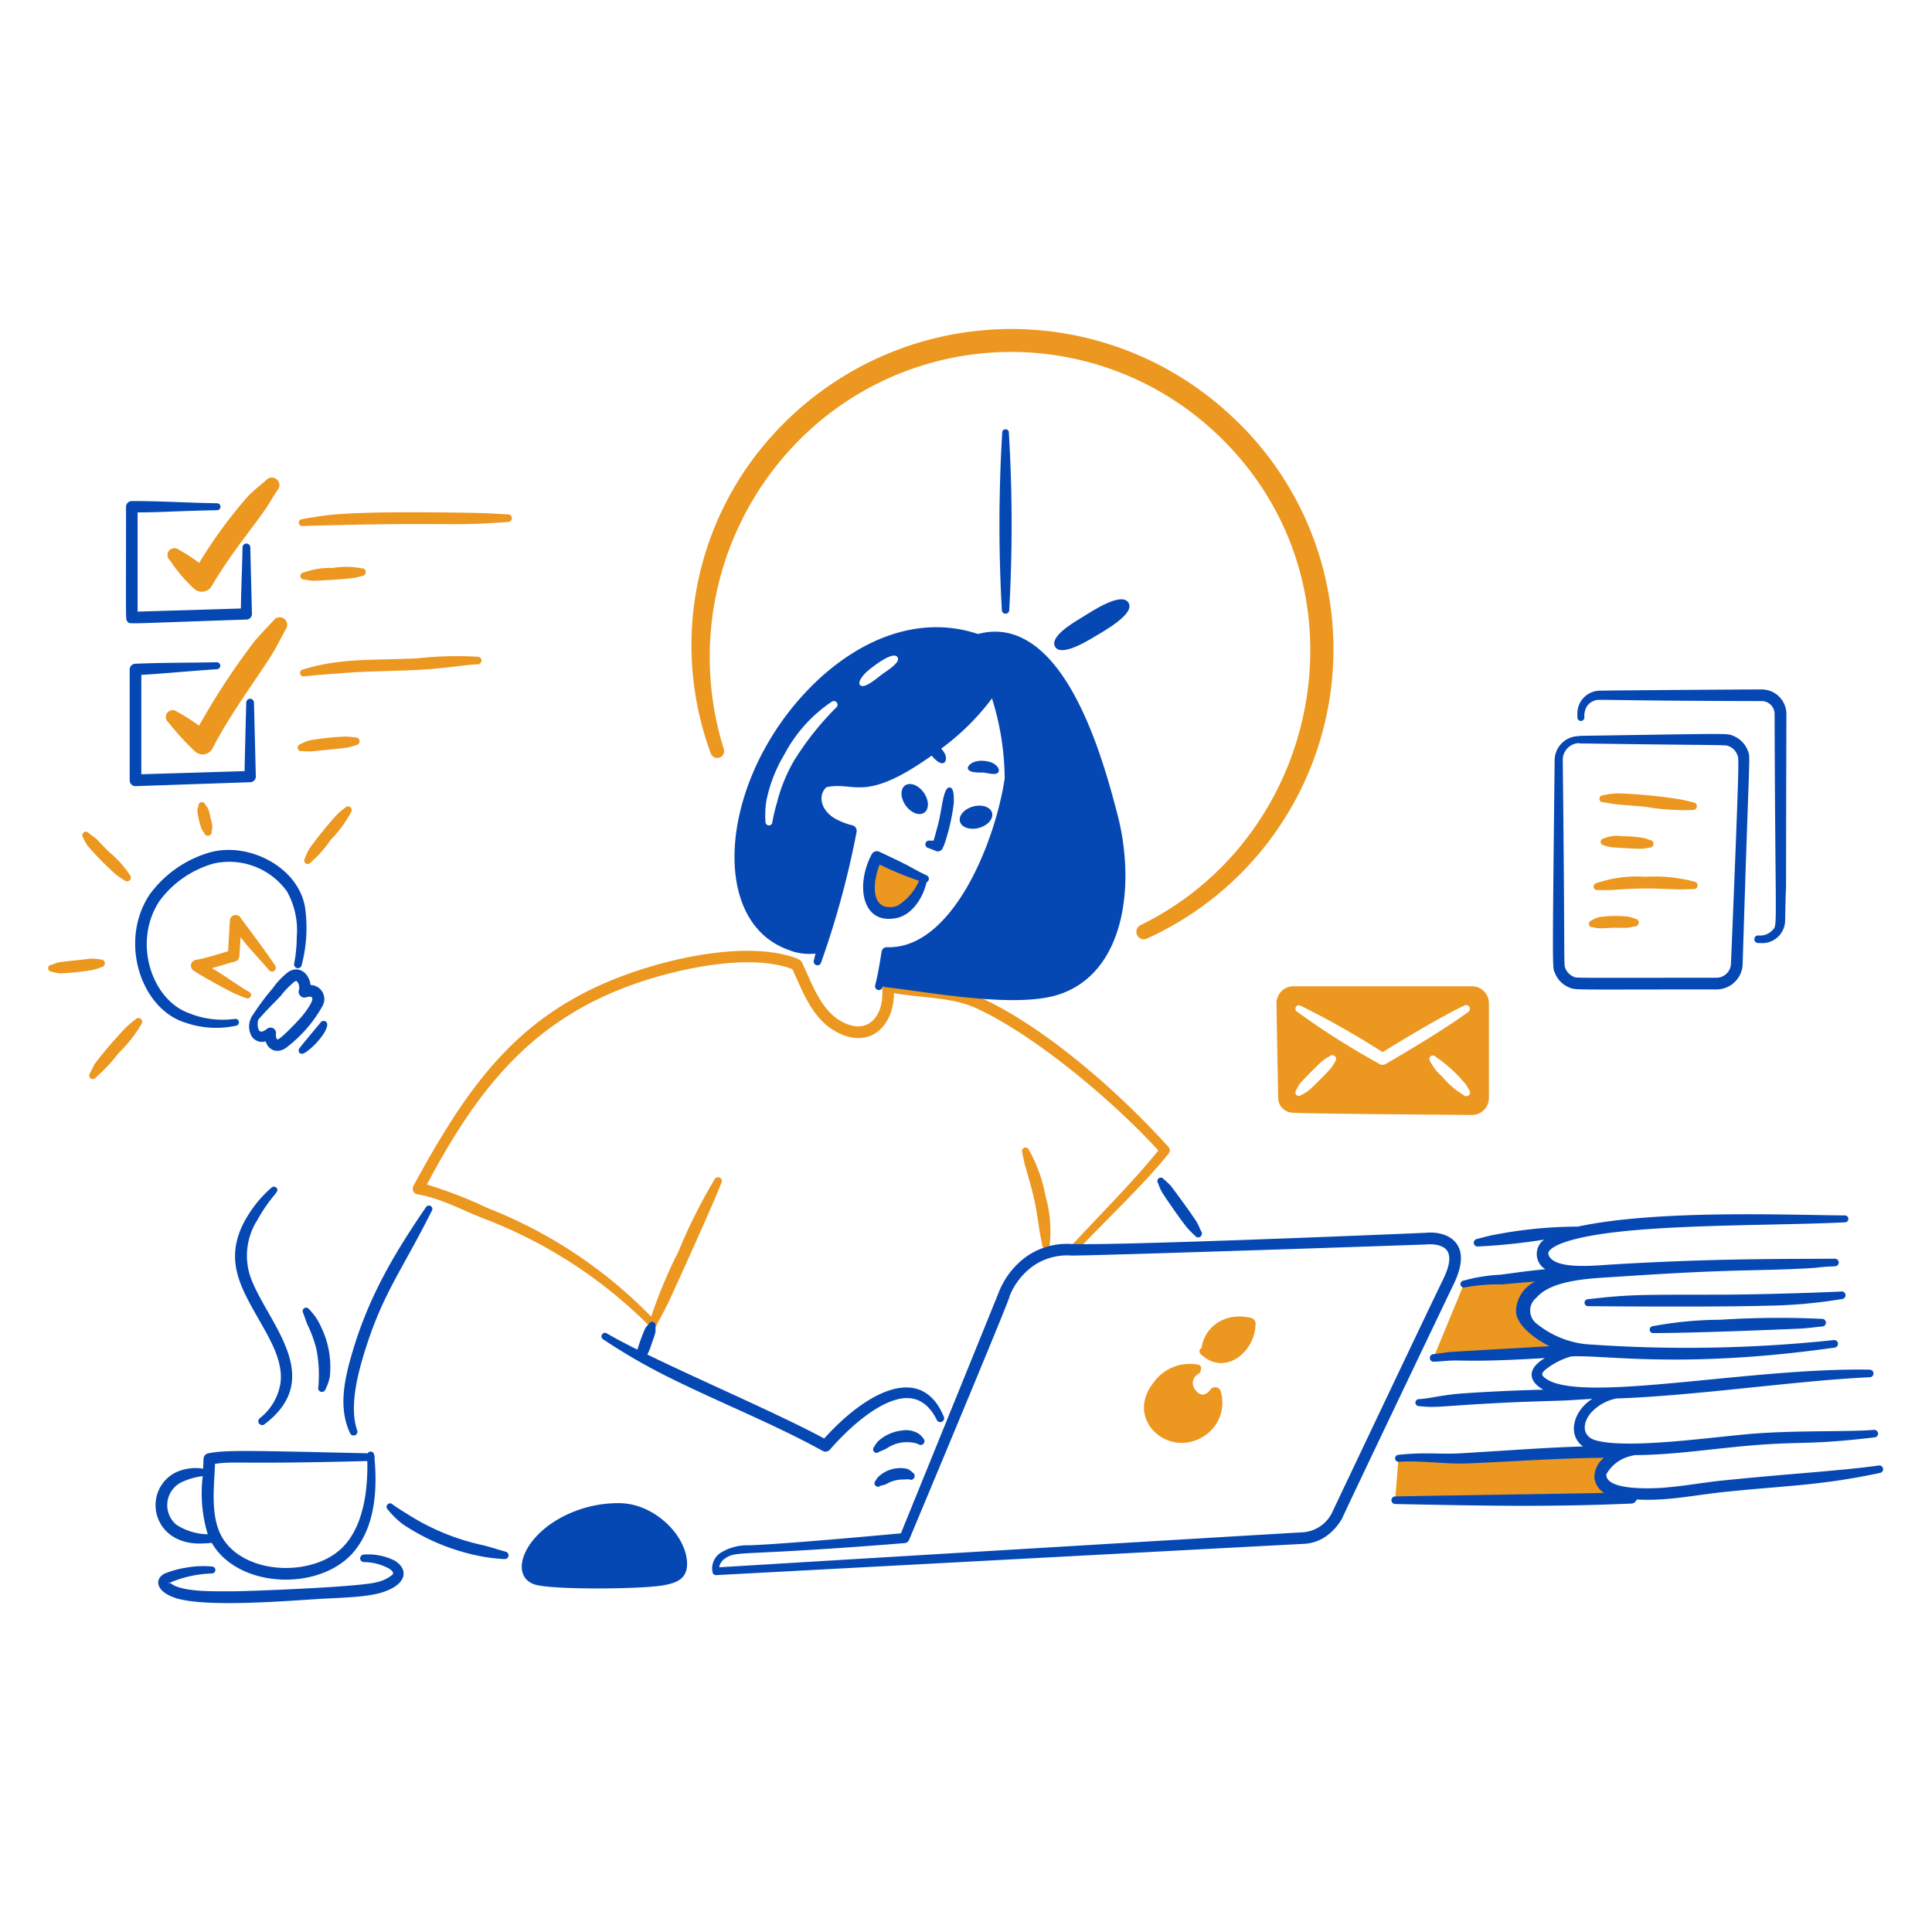 <svg viewBox="0 0 200 200" xmlns="http://www.w3.org/2000/svg"><path d="M163.481,76.206a2.509,2.509,0,0,0-2.545,2.476c-.249,22.732-.232,21.446.038,22.062a2.639,2.639,0,0,0,1.454,1.471c.706.294-.12.212,15.25.21A2.71,2.71,0,0,0,180.4,99.8c.688-22.723.834-21.281.535-22.086a2.682,2.682,0,0,0-1.454-1.516c-.755-.315.052-.259-16-.024Zm0,.752c15.924.233,15.049.108,15.536.312a1.508,1.508,0,0,1,.823.863c.165.41.274-.839-.651,21.624a1.511,1.511,0,0,1-1.511,1.46c-15.474,0-14.381.049-14.79-.112a1.6,1.6,0,0,1-.823-.82c-.218-.521-.044.626-.287-21.6a1.732,1.732,0,0,1,1.7-1.757Z" fill="#0648b3"></path><path d="M96.648,87.023c.035-.089.4-1.44.5-1.831.384-1.553.506-3.73,1.167-3.676.48.038.421,1.133.421,1.644a21.553,21.553,0,0,1-.995,4.3c-.038.1-.1.2-.134.3a.557.557,0,0,1-.631.367l-.842-.334a.392.392,0,1,1,.134-.772Z" fill="#0648b3"></path><path d="M101.8,79.977c.453.031,1.317.351,1.569-.065.146-.289-.186-1.045-1.531-1.149-1.117-.09-1.7.485-1.645.79C100.289,80.066,101.66,79.967,101.8,79.977Z" fill="#0648b3"></path><path d="M92.152,94.51c1.816-.044,2.906-1.86,3.515-3.579-1.666-.682-3.261-1.473-4.893-2.217C89.543,91.1,89.48,94.57,92.152,94.51Z" fill="#ec971f"></path><path d="M95.921,91.328c-.381,1.639-1.507,3.391-3.138,3.712-3.564.713-4.242-3.4-2.544-6.605a.606.606,0,0,1,.784-.265c3.86,1.8,3.026,1.543,4.879,2.44A.385.385,0,0,1,95.921,91.328ZM91.061,89.5c-.726,1.836-.89,4.447,1.072,4.407a2.016,2.016,0,0,0,.784-.151,5.64,5.64,0,0,0,2.22-2.581A33.529,33.529,0,0,1,91.061,89.5Z" fill="#0648b3"></path><path d="M67.126,137.175A48.586,48.586,0,0,0,50.02,126.123c-2.239-.883-4.491-2.113-6.811-2.489a.589.589,0,0,1-.421-.853c5.962-10.97,11.28-18.353,23.228-22.306,4.624-1.53,11.394-2.892,16.034-1.41.341.108.85.265.975.573,1.009,2.134,1.892,4.755,3.865,5.971,2.868,1.767,4.739-.375,4.42-3.476a.591.591,0,0,1,.727-.648c3.1.722,6.465.419,9.471,1.79,6.762,3.085,14.507,9.963,19.459,15.467a.512.512,0,0,1,.019.662c-2.4,3.024-6.282,6.692-9.433,10a.392.392,0,0,1-.574-.533c3.833-4.1,6.461-6.719,8.935-9.772-4.687-5.132-12.822-11.978-18.9-14.748-2.517-1.146-5.638-1.029-8.476-1.543,0,3.564-2.714,6.016-6.276,3.823-2.246-1.382-3.206-4.064-4.228-6.3-4.21-1.629-11.254-.169-15.633,1.283-11.07,3.67-16.782,10.793-22.213,21.008a44.883,44.883,0,0,1,6.257,2.423A48.109,48.109,0,0,1,67.891,136.8a.4.4,0,0,1,.077.409l-1.244,3.229a.363.363,0,0,1-.689-.23Z" fill="#ec971f"></path><path d="M105.813,119.276c.06.261.224,1.146.325,1.466.009.036.613,2.032.9,3.311.246,1.1.4,2.221.574,3.365.074.485.191.957.268,1.455a.392.392,0,0,0,.784-.024,13.356,13.356,0,0,0-.44-5.066,15.083,15.083,0,0,0-1.722-4.759.377.377,0,0,0-.478-.21A.382.382,0,0,0,105.813,119.276Z" fill="#ec971f"></path><path d="M67.757,137.536c.64-1.158,1.044-1.881,1.55-2.957.406-.865,4.644-10.171,5.376-12.148a.393.393,0,0,0-.172-.526.407.407,0,0,0-.536.179,55.589,55.589,0,0,0-3.73,7.45,49.166,49.166,0,0,0-3.138,7.715A.355.355,0,1,0,67.757,137.536Z" fill="#ec971f"></path><path d="M44.089,124.974c-3.22,4.725-5.848,9.108-7.558,14.827-.826,2.767-1.583,5.892-.268,8.613a.4.4,0,0,0,.728-.309c-.839-2.271-.022-5.635.688-7.954,1.909-6.229,3.755-8.308,7.023-14.811a.344.344,0,0,0-.116-.492A.364.364,0,0,0,44.089,124.974Z" fill="#0648b3"></path><path d="M85.321,148.915c4.239-4.725,10.026-7.935,12.38-2.266a.4.4,0,0,1-.727.335c-1.079-2.178-2.659-2.551-4.286-2.068-2.447.726-5.109,3.23-6.774,5.151a.6.6,0,0,1-.746.133c-5.185-2.857-10.773-5.043-16.091-7.7a60.892,60.892,0,0,1-6.658-3.867.361.361,0,0,1,.383-.611C67.629,140.852,79.57,145.8,85.321,148.915Z" fill="#0648b3"></path><path d="M90.985,150.3c.1-.047.557-.222.784-.344a3.682,3.682,0,0,1,2.66-.62,1.933,1.933,0,0,1,.631.16.394.394,0,0,0,.517-.594,1.953,1.953,0,0,0-.5-.5,2.49,2.49,0,0,0-1.741-.312,4.355,4.355,0,0,0-2.43,1.1,3.289,3.289,0,0,0-.421.59.373.373,0,0,0,0,.508A.347.347,0,0,0,90.985,150.3Z" fill="#0648b3"></path><path d="M91.138,153.807a4.129,4.129,0,0,0,.593-.164,3.39,3.39,0,0,1,1.894-.482,2.563,2.563,0,0,1,.479-.022.393.393,0,0,0,.382-.688,1.589,1.589,0,0,0-.593-.4,3.283,3.283,0,0,0-3.061.928,2.1,2.1,0,0,0-.172.285.362.362,0,1,0,.478.543Z" fill="#0648b3"></path><path d="M20.613,75.116A72.821,72.821,0,0,1,26.334,66.4c.633-.764,1.32-1.446,1.989-2.175a.777.777,0,1,1,1.263.906c-.478.866-.9,1.743-1.416,2.586-1.338,2.178-4.407,6.273-6.161,9.746a1.16,1.16,0,0,1-1.8.345,27.7,27.7,0,0,1-2.774-3.026.715.715,0,0,1-.115-1,.727.727,0,0,1,1.014-.109A24.19,24.19,0,0,1,20.613,75.116Z" fill="#ec971f"></path><path d="M20.613,58.277a49.215,49.215,0,0,1,5.07-6.92c.6-.6,1.244-1.118,1.875-1.658a.78.78,0,1,1,1.167,1.036c-.478.711-.878,1.452-1.378,2.161-1.452,2.064-3.584,4.613-5.433,7.778a1.183,1.183,0,0,1-1.8.29,15.377,15.377,0,0,1-2.506-2.947.716.716,0,0,1-.115-1.006.725.725,0,0,1,1.014-.1A15.068,15.068,0,0,1,20.613,58.277Z" fill="#ec971f"></path><path d="M31.365,54.451c15.67-.454,14.67.075,21.257-.42a.393.393,0,0,0-.019-.785c-1.814-.073-1.854-.132-4.457-.17-3.375-.048-10.061-.134-13.681.2-.731.068-1.819.213-3.176.463A.36.36,0,1,0,31.365,54.451Z" fill="#ec971f"></path><path d="M31.48,59.987a7.369,7.369,0,0,0,.919.132c.444.015,2.955-.152,3.845-.24a5.692,5.692,0,0,0,1.244-.263.392.392,0,1,0-.038-.783,8.678,8.678,0,0,0-3.023-.036,7.781,7.781,0,0,0-3,.474.359.359,0,0,0,.057.716Z" fill="#ec971f"></path><path d="M31.5,70.015c.723-.1,4.565-.382,4.668-.388,3.211-.21,6.163-.145,8.973-.419,2.747-.269,3.214-.393,4.286-.437a.393.393,0,1,0,.019-.785,37.206,37.206,0,0,0-6.256.165c-5.042.222-7.992-.025-11.844,1.162A.359.359,0,0,0,31.5,70.015Z" fill="#ec971f"></path><path d="M31.251,77.745a7.744,7.744,0,0,0,.918.043c.1-.006,3.441-.345,3.578-.364a5.37,5.37,0,0,0,1.129-.3.393.393,0,1,0-.1-.781,6.8,6.8,0,0,0-1.033-.091,26.237,26.237,0,0,0-3.769.409,5.035,5.035,0,0,0-.88.382A.359.359,0,0,0,31.251,77.745Z" fill="#ec971f"></path><path d="M24.344,105.471a9.258,9.258,0,0,1-4.86-.621c-3.834-1.426-5.771-7.423-2.947-11.617A10.551,10.551,0,0,1,22.086,89.4,7.354,7.354,0,0,1,29.72,92.3a8.258,8.258,0,0,1,1,4.7,14.947,14.947,0,0,1-.268,2.761.394.394,0,0,0,.766.181,15.128,15.128,0,0,0,.382-5.861c-.589-4.26-5.8-6.953-9.834-5.851a11.741,11.741,0,0,0-6.238,4.318c-3.267,4.828-.973,11.862,3.616,13.3a9.694,9.694,0,0,0,5.358.318A.36.36,0,0,0,24.344,105.471Z" fill="#0648b3"></path><path d="M23.608,98.477l.192-3.2a.6.6,0,0,1,1.09-.3c.26.4,2.329,3.071,3.616,5.018a.4.4,0,0,1-.631.474c-.906-1.114-1.986-2.136-2.966-3.455l-.134,1.974a.579.579,0,0,1-.44.547c-.8.208-1.607.471-2.411.691,1.358.758,2.35,1.576,3.846,2.444a.361.361,0,0,1,.191.476.369.369,0,0,1-.478.179,15.2,15.2,0,0,1-1.416-.583c-.829-.4-3.537-1.9-4.075-2.3a.607.607,0,0,1,.268-1.072C21.417,99.169,22.573,98.768,23.608,98.477Z" fill="#ec971f"></path><path d="M26.219,105a24.978,24.978,0,0,1,1.989-2.664,8.119,8.119,0,0,1,1.627-1.714c1.118-.727,2.17.129,2.315,1.345a1.457,1.457,0,0,1,1.243,2.159,13.838,13.838,0,0,1-3.539,4.156c-1.016.905-2.068.489-2.353-.481a1.276,1.276,0,0,1-1.435-.5A2.061,2.061,0,0,1,26.219,105Zm.516.56c-.1.341-.105,1.048.211,1.209.175.1.538-.134.708-.273a.571.571,0,0,1,.918.528.784.784,0,0,0,.115.57c.217.168,2.251-2.008,2.545-2.355.274-.325,1.365-1.73,1.052-1.993-.341-.265-.726.273-1.167-.136a.6.6,0,0,1-.172-.626,1.023,1.023,0,0,0-.115-.78c-.1-.108-.152-.233-.345-.078a8.686,8.686,0,0,0-1.416,1.459C28.321,103.884,27.679,104.475,26.735,105.559Z" fill="#0648b3"></path><path d="M31.5,109.013c1.025-.547,3-2.853,2.18-3.292a.4.4,0,0,0-.516.159c-.081.106-1.482,1.764-2.143,2.6C30.758,108.806,31.024,109.267,31.5,109.013Z" fill="#0648b3"></path><path d="M24.937,62.991c0-1.055.113-3.657.172-6.324a.4.4,0,0,1,.8,0l.173,6.888a.58.58,0,0,1-.555.58c-12.923.436-12.046.493-12.3.238s-.181.521-.181-11.916a.6.6,0,0,1,.6-.59c3.086,0,4.82.152,8.8.231a.36.36,0,1,1,0,.719c-4.363.086-5.446.216-8.2.229V63.313Z" fill="#0648b3"></path><path d="M25.319,79.825c0-.566.173-7.086.173-7.086a.4.4,0,0,1,.8,0l.191,7.653a.6.6,0,0,1-.574.584l-11.862.405a.6.6,0,0,1-.622-.606V69.3a.6.6,0,0,1,.584-.588c2.665-.121,5.77-.1,8.418-.154a.367.367,0,0,1,.383.343.375.375,0,0,1-.345.375c-3.528.246-5.969.489-7.835.584V80.149Z" fill="#0648b3"></path><path d="M147.543,127.62c1.437-.15,3.039.3,3.54,1.691.283.785.223,1.979-.67,3.775-.282.568-11.48,24.008-11.48,24.11a5.716,5.716,0,0,1-1.626,1.817,4.341,4.341,0,0,1-2.335.807c-1.129.051-60.844,3.237-60.844,3.237a.354.354,0,0,1-.363-.294,1.929,1.929,0,0,1,.861-2.035,5.287,5.287,0,0,1,2.927-.759c3.267-.107,12.439-.935,15.709-1.238.536-1.313,10.031-24.678,10.14-24.979a8.271,8.271,0,0,1,2.909-3.713,7.326,7.326,0,0,1,4.553-1.264C115.606,128.953,142.857,127.822,147.543,127.62Zm-9.682,29.038c.153-.335,10.53-22.2,11.48-24.11.674-1.353.807-2.24.594-2.831-.32-.885-1.664-.962-2.277-.89-.113.013-35.213,1.206-36.832,1.144A6.144,6.144,0,0,0,107,131.022a7.137,7.137,0,0,0-2.487,3.137c0,.1.437-.679-10.408,25.259a.508.508,0,0,1-.441.323c-17.4,1.409-17.339.73-18.616,1.6a1.313,1.313,0,0,0-.593.905c2.411-.157,59.332-3.574,60.48-3.627A3.651,3.651,0,0,0,137.861,156.658Z" fill="#0648b3"></path><path d="M9.9,111.552a17.091,17.091,0,0,0,2.373-2.532,13.776,13.776,0,0,0,2.353-2.986.411.411,0,0,0-.038-.554.393.393,0,0,0-.555.04,9.84,9.84,0,0,0-1.014.858,45.2,45.2,0,0,0-3.157,3.679c-.175.255-.471.9-.555,1.068A.365.365,0,0,0,9.9,111.552Z" fill="#ec971f"></path><path d="M5.383,100.593a3.782,3.782,0,0,0,.841.164,26.113,26.113,0,0,0,3.387-.348,5.481,5.481,0,0,0,.9-.3.393.393,0,1,0-.1-.78,4.091,4.091,0,0,0-1.549-.023c-3.5.359-2.675.3-3.521.564a.36.36,0,1,0,.039.718Z" fill="#ec971f"></path><path d="M8.6,86.694a4.9,4.9,0,0,0,.5.9,32.581,32.581,0,0,0,2.87,2.913,10.031,10.031,0,0,0,.919.631.394.394,0,0,0,.555-.558A10.819,10.819,0,0,0,11.3,88.2c-1.809-1.795-.758-.928-2.124-1.963A.366.366,0,0,0,8.6,86.694Z" fill="#ec971f"></path><path d="M20.555,83.454a1.253,1.253,0,0,0-.134.465,9.021,9.021,0,0,0,.4,1.762,1.749,1.749,0,0,0,.306.516.4.4,0,0,0,.785-.158,3.739,3.739,0,0,0,.076-.458,5.7,5.7,0,0,0-.21-.967c-.175-1-.343-1.067-.517-1.279a.372.372,0,0,0-.421-.295A.353.353,0,0,0,20.555,83.454Z" fill="#ec971f"></path><path d="M32.15,89.286a11.978,11.978,0,0,0,2.1-2.37,12.193,12.193,0,0,0,2.067-2.8.408.408,0,0,0-.038-.552.4.4,0,0,0-.555.052,7.127,7.127,0,0,0-.919.8,39.356,39.356,0,0,0-2.793,3.459,5.946,5.946,0,0,0-.459,1.007A.36.36,0,0,0,32.15,89.286Z" fill="#ec971f"></path><path d="M171.173,138c4.728,0,15.259-.463,15.363-.471.709-.056,1.416-.14,2.1-.215a.392.392,0,0,0-.019-.784,94.95,94.95,0,0,0-10.523.089,39.475,39.475,0,0,0-7,.665A.36.36,0,1,0,171.173,138Z" fill="#0648b3"></path><path d="M151.542,132.939a17.862,17.862,0,0,1,3.846-.471c2.468-.278,4.974-.563,7.462-.658-1.722.428-5.5,1.548-5.3,4a3.043,3.043,0,0,0,1.3,1.844,10.719,10.719,0,0,0,4.668,2.116c-4.228.269-8.572.572-12.8.614-.784.008-1.55.163-2.334.2Z" fill="#ec971f"></path><path d="M144.769,150.977c2.257-.224,4.592.1,6.849,0,5.472-.256,10.964-.749,16.417-.641a5.406,5.406,0,0,0-1.952,1.425c-1.492,1.929,1.224,2.985,2.755,3.3-8.151.363-16.282.234-24.414.261Z" fill="#ec971f"></path><path d="M190.65,133.69c-.668.056-7.661.321-12.57.332-8.02.02-9.124-.06-13.719.475a.36.36,0,0,0,.058.718c.1,0,12.639.118,18.406-.047a51.006,51.006,0,0,0,7.9-.7A.392.392,0,0,0,190.65,133.69Z" fill="#0648b3"></path><path d="M194.534,151.7c-3.781.541-8.75.808-16.206,1.559-2.009.21-4.133.6-6.218.755-1.614.116-5.92.208-5.819-1.4a3.894,3.894,0,0,1,1.973-1.716,6.456,6.456,0,0,1,.988-.266c4.233-.02,8.528-.742,12.673-1.049,4.83-.37,5.392,0,12.131-.784a.4.4,0,0,0,.363-.43.418.418,0,0,0-.44-.351c-2.478.217-7.618.047-12.13.369-4.184.305-13.213,1.675-16.646.718-1.46-.411-1.4-1.769-.536-2.823a4.846,4.846,0,0,1,2.656-1.51c8.264-.284,18.662-1.858,26.255-2.2a.393.393,0,0,0-.019-.785c-12.758-.238-30.65,3.723-33.771.733-.259-.248-.11-.454.153-.7a7.619,7.619,0,0,1,2.695-1.4c3.325-.211,11.377,1.332,27.287-.916a.392.392,0,1,0-.095-.779,144.44,144.44,0,0,1-25.678.422,9.737,9.737,0,0,1-5.07-2.119,1.7,1.7,0,0,1-.019-2.7c1.637-1.912,5.856-1.992,8.323-2.157,12.277-.83,13.635-.559,19.516-.863,1.908-.1.808-.117,3.081-.223a.393.393,0,0,0-.02-.785c-4.906.042-12.426-.053-23.209.607-1.678.1-6,.579-6.466-1.069-.106-.564,1.178-1.071,1.722-1.255,5.8-1.962,20.1-1.617,28.968-2.045a.36.36,0,1,0-.02-.719c-5.228-.019-19.258-.645-27.631,1.161a45.543,45.543,0,0,0-8.473.814c-.665.11-1.3.3-1.952.465a.393.393,0,1,0,.115.778,62.59,62.59,0,0,0,6.829-.711,1.838,1.838,0,0,0,.134,3.065c-1.646.149-2.971.344-4.648.566a17.421,17.421,0,0,0-3.9.633.358.358,0,1,0,.23.679,19.074,19.074,0,0,1,3.788-.309c.861-.076,3.195-.273,3.482-.3a3.484,3.484,0,0,0-1.99,3.189c.138,1.479,2.174,2.88,3.482,3.508-1.109.071-10.2.579-10.446.61-.536.068-1.072.17-1.607.214a.393.393,0,0,0,.038.784c.554-.019,1.109-.077,1.645-.11,1.276-.076,2.45.181,9.887-.271-1.786,1.024-1.845,2.328-.177,3.279-1.933.019-7.982.29-9.576.5-1.8.246-2.381.419-3.31.476a.36.36,0,0,0-.019.719c2.068.225,1.98-.027,9.815-.394,1.474-.069,5.013-.168,5.32-.183.591-.031,2.682-.168,2.845-.168-1.923,1.184-2.646,3.686-.97,4.926-3.629.1-6.81.355-12.265.682-2.483.179-3.958-.135-6.85.186a.359.359,0,0,0,.058.716c2.11-.148,4.611.227,6.83.179,3.464-.118,9.756-.57,14.408-.591a2.576,2.576,0,0,0-.995,2.059,2.2,2.2,0,0,0,.995,1.576c-1.512.049-18.77.3-21.64.366a.393.393,0,0,0,.019.785c8.965.168,15.472.338,24.453-.049a.6.6,0,0,0,.549-.423c3.033.2,6.131-.475,9.036-.773,6.4-.675,9.971-.649,16.225-1.992A.394.394,0,0,0,194.534,151.7Z" fill="#0648b3"></path><path d="M40.129,156.249a9,9,0,0,0,1.549,1.524,22.025,22.025,0,0,0,8.132,3.339,18.247,18.247,0,0,0,2.373.281.4.4,0,0,0,.459-.32.4.4,0,0,0-.326-.453c-.679-.186-1.511-.457-2.238-.642a23.868,23.868,0,0,1-7.749-3.144c-.3-.19-1.224-.742-1.7-1.107A.36.36,0,1,0,40.129,156.249Z" fill="#0648b3"></path><path d="M68.675,164.11c1.42-.253,2.41-.682,2.45-2.141.066-2.813-3.2-6.291-6.946-6.362a12.433,12.433,0,0,0-4.669.836c-5.329,2.059-6.947,6.71-4.132,7.591C57.176,164.591,66.334,164.524,68.675,164.11Zm-12.513-.644v-.022l9.127-.221c.9-.032,3.541-.173,4.324-.628.6-.349.184-1.711-.153-2.332a6.5,6.5,0,0,0-5.319-3.45c-6.381-.136-10.52,5.07-8.8,6.323A2.315,2.315,0,0,0,56.162,163.466Z" fill="#0648b3"></path><path d="M38.77,150.979c0-.042.019-.088.019-.135a.373.373,0,0,0-.057-.2.361.361,0,0,0-.67-.2c-12.742-.292-14.688-.347-16.493,0a.607.607,0,0,0-.5.575c-.015.33-.023.671-.041,1.019a4.856,4.856,0,0,0-2.925.432c-3.306,1.793-2.514,7.2,2.411,7.318a11.384,11.384,0,0,0,1.406-.076c2.7,4.69,10.94,5.035,14.532,1.132C38.773,158.255,39.085,154.451,38.77,150.979Zm-20.53,6.848a2.651,2.651,0,0,1,.459-4.343,7.241,7.241,0,0,1,2.29-.674,14.589,14.589,0,0,0,.516,6.016A6.14,6.14,0,0,1,18.24,157.827Zm17.354,2.217c-2.952,3.179-9.916,3.066-12.417-.613-1.455-2.153-1.018-5.3-.919-7.893,2.162-.307,2.081.067,15.766-.292C38.089,154.223,37.634,157.877,35.594,160.044Z" fill="#0648b3"></path><path d="M17.57,163.846c.019.017.058.035.077.052l.4.242c1.459.674,4.284.586,5.8.593,1.456.009,13.074-.418,15.1-.929a3.937,3.937,0,0,0,1.665-.78.247.247,0,0,0,.077-.14c.019-.17-.135-.315-.383-.487a5.482,5.482,0,0,0-2.641-.689.4.4,0,0,1-.382-.413.412.412,0,0,1,.42-.371,6.134,6.134,0,0,1,3.138.623c1.392.833,1.368,2.322-.937,3.177-1.619.63-4.434.656-6.716.791-3.478.206-11.638.9-14.9-.051-2.147-.661-2.356-1.969-1.263-2.56a9.931,9.931,0,0,1,2.124-.6,10,10,0,0,1,2.813-.137.36.36,0,0,1-.019.719A11.949,11.949,0,0,0,17.57,163.846Zm-.057.023c-.057.029-.076.058-.057.082C17.494,163.97,17.513,163.922,17.513,163.869Zm.019-.052c0-.042-.019-.075-.038-.061C17.456,163.768,17.494,163.79,17.532,163.817Z" fill="#0648b3"></path><path d="M28.094,122.956a12.5,12.5,0,0,0-3.081,4.07c-1.67,3.782.019,6.459,1.971,9.9,1.092,1.925,2.345,4.116,2.047,6.272a5.764,5.764,0,0,1-2.181,3.651.4.4,0,0,0,.5.616c6.654-5-.036-10.865-1.511-15.548a6.854,6.854,0,0,1,.8-5.614c1.5-2.7,2.439-2.938,1.951-3.366A.346.346,0,0,0,28.094,122.956Z" fill="#0648b3"></path><path d="M31.385,135.919c.033.085.354.994.421,1.16a13.179,13.179,0,0,1,.956,2.62,13.931,13.931,0,0,1,.192,3.885.386.386,0,0,0,.248.489.4.4,0,0,0,.5-.261,5.443,5.443,0,0,0,.44-1.283,9.424,9.424,0,0,0-.9-5.154A5.953,5.953,0,0,0,32,135.537.361.361,0,0,0,31.385,135.919Z" fill="#0648b3"></path><path d="M126.362,144.021a.6.6,0,0,0-1.052-.18c-.514.711-1.077.653-1.492.13a1.094,1.094,0,0,1,.248-1.756.41.41,0,0,0,.23-.408.359.359,0,0,0-.249-.532,4.6,4.6,0,0,0-4.649,1.87c-3,3.814,1.55,7.826,5.166,5.566A4.089,4.089,0,0,0,126.362,144.021Z" fill="#ec971f"></path><path d="M129.519,136.434c-2.72-.656-4.832.926-5.127,3.1a.386.386,0,0,0-.077.651c2.405,2.329,5.623-.15,5.664-3.158A.616.616,0,0,0,129.519,136.434Z" fill="#ec971f"></path><path d="M164.017,74.269a1.954,1.954,0,0,1,.152-.94,1.446,1.446,0,0,1,.861-.792c.519-.205-.027,0,17.335.04a1.336,1.336,0,0,1,1.34,1.345c.069,23.175.361,21.739-.268,22.421a1.725,1.725,0,0,1-1.416.494.393.393,0,1,0,0,.785l.344.009a2.364,2.364,0,0,0,2.43-2.351c.158-8.266.053,5.541.134-21.358a2.56,2.56,0,0,0-2.564-2.553c-2.659.006-15.5.1-16.761.13a2.356,2.356,0,0,0-2.315,2.424v.346a.364.364,0,0,0,.728,0Z" fill="#0648b3"></path><path d="M165.93,83.047c.282.039,1.026.18,1.473.224,1,.095,1.971.148,2.966.254a23.594,23.594,0,0,0,4.86.323.392.392,0,1,0,.076-.781c-.566-.13-1.08-.28-1.645-.362a52,52,0,0,0-6.218-.576,8.907,8.907,0,0,0-1.512.2A.359.359,0,1,0,165.93,83.047Z" fill="#ec971f"></path><path d="M166.045,87.51a3.516,3.516,0,0,0,.975.213c3.433.228,3.016.142,3.712.02a.393.393,0,1,0,.058-.783c-.191-.067-.364-.141-.574-.2a14.232,14.232,0,0,0-2.258-.2,3.66,3.66,0,0,0-1.932.234A.359.359,0,0,0,166.045,87.51Z" fill="#ec971f"></path><path d="M165.375,92.136c.253,0,1.061.011,1.493-.008.409-.017,1.628-.137,3.463-.152,1.167-.01,2.334.075,3.463.095.516.009,1.014-.028,1.511-.027a.391.391,0,0,0,.077-.779,15.953,15.953,0,0,0-5.07-.5,12.955,12.955,0,0,0-5.071.665A.36.36,0,0,0,165.375,92.136Z" fill="#ec971f"></path><path d="M164.9,95.989a3.071,3.071,0,0,0,.861.107c.459-.013.918-.047,1.377-.056s.919.034,1.378-.006c.248-.022.459-.094.708-.138a.4.4,0,0,0,.421-.363.4.4,0,0,0-.364-.42,4.706,4.706,0,0,0-.669-.215,12.109,12.109,0,0,0-2.718,0,2.22,2.22,0,0,0-1.128.382A.361.361,0,0,0,164.9,95.989Z" fill="#ec971f"></path><path d="M152.382,102.1H133.865a1.745,1.745,0,0,0-1.719,1.744c0,.955.145,8.479.174,9.84a1.532,1.532,0,0,0,1.545,1.5c0,.1,18.414.237,18.517.238a1.757,1.757,0,0,0,1.748-1.743v-9.84A1.748,1.748,0,0,0,152.382,102.1ZM138.2,109.9a3.6,3.6,0,0,1-.491.757c-.417.482-1.93,1.992-2.3,2.281a3.992,3.992,0,0,1-.694.405.374.374,0,0,1-.52,0,.38.38,0,0,1,0-.508,4.08,4.08,0,0,1,.405-.7c.254-.308,1.774-1.854,2.282-2.3a4.568,4.568,0,0,1,.765-.491.39.39,0,0,1,.549,0A.386.386,0,0,1,138.2,109.9Zm4.608.242a81.3,81.3,0,0,1-8.536-5.411.361.361,0,0,1,.375-.617,88.766,88.766,0,0,1,8.479,4.8c2.487-1.526,5.953-3.611,8.464-4.826a.392.392,0,0,1,.4.673c-2.332,1.7-6.047,3.94-8.551,5.383A.616.616,0,0,1,142.806,110.145Zm9.259,3.224a.388.388,0,0,1-.549,0,8.842,8.842,0,0,1-2.239-1.93,4.712,4.712,0,0,1-1.213-1.56.38.38,0,0,1,0-.508.374.374,0,0,1,.52,0,14.879,14.879,0,0,1,3.163,2.9,5.062,5.062,0,0,1,.318.546A.387.387,0,0,1,152.065,113.369Z" fill="#ec971f"></path><path d="M74.924,77.526A31.855,31.855,0,0,1,81.94,46.382a30.947,30.947,0,0,1,43.742-1.726c16.448,15.175,11.559,41.726-7.587,51.1a.771.771,0,1,0,.664,1.391,32.883,32.883,0,0,0,8.546-54.24A33.3,33.3,0,0,0,80.22,44.784a32.35,32.35,0,0,0-6.643,33.2.712.712,0,0,0,.9.443A.7.7,0,0,0,74.924,77.526Z" fill="#ec971f"></path><path d="M103.748,44.8a159.663,159.663,0,0,0-.038,18.368.383.383,0,0,0,.765,0,158.352,158.352,0,0,0-.038-18.368A.345.345,0,1,0,103.748,44.8Z" fill="#0648b3"></path><path d="M112.981,66.1c1.366-.8,4.533-2.557,3.846-3.7-.729-1.207-3.87.928-5.071,1.666-.663.409-3.152,1.861-2.525,2.9S112.588,66.331,112.981,66.1Z" fill="#0648b3"></path><path d="M93.543 82.714 A1.148 1.722 0 1 0 95.839 82.714 A1.148 1.722 0 1 0 93.543 82.714 Z" fill="#0648b3" transform="translate(-30.359 69.654) rotate(-35.175)"></path><path d="M99.315 84.597 A1.722 1.148 0 1 0 102.759 84.597 A1.722 1.148 0 1 0 99.315 84.597 Z" fill="#0648b3" transform="translate(-18.77 29.72) rotate(-15.329)"></path><path d="M119.878,122.461a5.325,5.325,0,0,0,.44,1c.309.507,1.857,2.756,2.544,3.6a9.494,9.494,0,0,0,.861.871.382.382,0,0,0,.536.091.4.4,0,0,0,.1-.54c-.172-.335-.284-.643-.44-.918-.378-.66-2.53-3.58-2.717-3.807a9.546,9.546,0,0,0-.746-.7A.352.352,0,1,0,119.878,122.461Z" fill="#0648b3"></path><path d="M67.165,137.069a2.007,2.007,0,0,0-.382.464,18.408,18.408,0,0,0-.8,2.187,2.072,2.072,0,0,0-.038.66.388.388,0,0,0,.727.27,4.08,4.08,0,0,0,.344-.439,7.006,7.006,0,0,0,.459-1.154c.535-1.438.364-1.228.364-1.755A.355.355,0,0,0,67.165,137.069Z" fill="#0648b3"></path><path d="M115.667,84.26c-.746-2.827-2.488-9.617-5.587-14.182-2.239-3.3-5.166-5.43-8.839-4.446-6.162-2.057-12.361.6-17.068,5.239-9.642,9.5-10.992,24.446-2.564,27.453a5.759,5.759,0,0,0,2.812.391c-.057.238-.113.475-.171.712a.389.389,0,0,0,.746.224A92.315,92.315,0,0,0,88.67,86.145a.6.6,0,0,0-.44-.715,6.667,6.667,0,0,1-1.875-.743c-1.554-.98-1.6-2.511-.8-3.195,2.952-.643,3.864,1.723,10.9-3.275.246.345.906.984,1.282.739.2-.129.352-.662-.153-1.276-.049-.063-.1-.124-.152-.181a25.255,25.255,0,0,0,5.26-5.2,28.312,28.312,0,0,1,1.312,8.292c-.985,6.607-5.432,17.686-12.179,17.464a.538.538,0,0,0-.555.427c-.192,1.18-.375,2.34-.67,3.5a.391.391,0,1,0,.746.235c.084-.25-.011-.065.326-.027,4.422.483,13.526,2.262,18.023.734C116.59,100.572,117.526,91.324,115.667,84.26Zm-29.12-11a30.236,30.236,0,0,0-4.3,5.408,16.552,16.552,0,0,0-1.817,4.437,17.415,17.415,0,0,0-.478,2.011.355.355,0,0,1-.709-.03,9.337,9.337,0,0,1,.1-2.223,15.1,15.1,0,0,1,1.875-4.794,14.948,14.948,0,0,1,4.86-5.412.378.378,0,0,1,.536.057A.384.384,0,0,1,86.547,73.261Zm4.745-3.446c-.5.387-1.843,1.556-2.257,1.105-.281-.3.3-1.028.689-1.374.632-.563,2.807-2.239,3.195-1.491C93.248,68.586,91.792,69.448,91.292,69.815Z" fill="#0648b3"></path></svg>